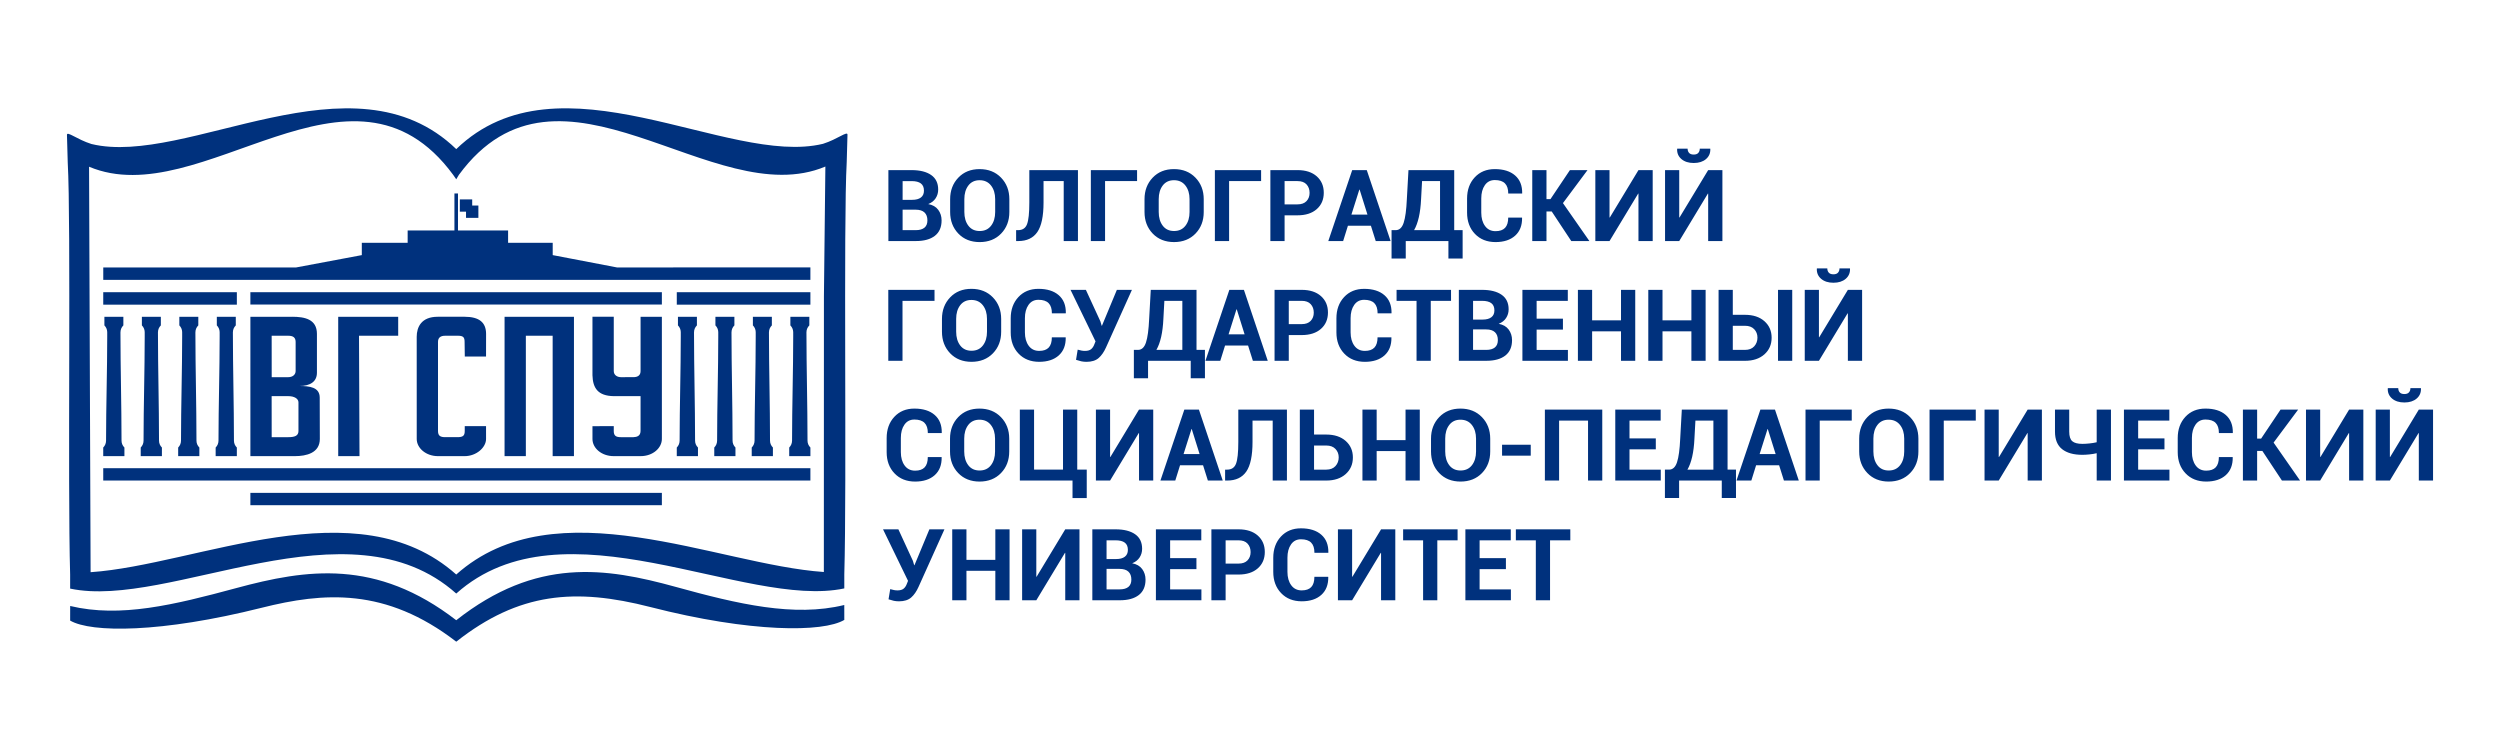 <?xml version="1.0" encoding="UTF-8" standalone="no"?>
<svg
   version="1.1"
   width="283.465pt"
   height="85.039pt"
   id="svg4"
   viewBox="0 0 283.465 85.039"
   sodipodi:docname="vspu_logo_horizontally.cdr"
   xmlns:inkscape="http://www.inkscape.org/namespaces/inkscape"
   xmlns:sodipodi="http://sodipodi.sourceforge.net/DTD/sodipodi-0.dtd"
   xmlns="http://www.w3.org/2000/svg"
   xmlns:svg="http://www.w3.org/2000/svg">
  <defs
     id="defs8" />
  <sodipodi:namedview
     id="namedview6"
     pagecolor="#ffffff"
     bordercolor="#000000"
     borderopacity="0.25"
     inkscape:showpageshadow="2"
     inkscape:pageopacity="0.0"
     inkscape:pagecheckerboard="0"
     inkscape:deskcolor="#d1d1d1"
     inkscape:document-units="pt" />
  <path
     d="m 33.574,30.325 7.45,-1.399 v -1.399 h 5.198 v -1.395 h 5.304 v -4.196 h 0.404 v 4.196 h 5.681 v 1.395 h 5.059 v 1.399 l 7.293,1.399 c 2.881,0 19.05,-0.006 21.925,-0.006 l -3e-4,1.413 H 11.709 v -1.408 c 0,-0.01 21.494,0 21.865,0 z m 67.157,-2.992 v -8.044 h 2.634 c 0.947,0 1.686,0.187 2.216,0.556 0.53,0.369 0.796,0.92 0.796,1.648 0,0.37 -0.096,0.698 -0.289,0.99 -0.19,0.29 -0.471,0.509 -0.839,0.656 0.502,0.092 0.879,0.309 1.133,0.652 0.253,0.343 0.381,0.743 0.381,1.199 0,0.769 -0.254,1.352 -0.762,1.748 -0.509,0.396 -1.229,0.594 -2.161,0.594 z m 1.612,-3.558 v 2.321 h 1.497 c 0.428,0 0.752,-0.094 0.979,-0.279 0.225,-0.186 0.336,-0.462 0.336,-0.826 0,-0.39 -0.109,-0.69 -0.33,-0.901 -0.222,-0.209 -0.554,-0.315 -1.001,-0.315 z m 0,-1.116 h 1.077 c 0.432,0 0.763,-0.086 0.996,-0.264 0.232,-0.177 0.347,-0.436 0.347,-0.773 0,-0.373 -0.117,-0.647 -0.351,-0.824 -0.234,-0.177 -0.583,-0.264 -1.046,-0.264 h -1.022 z m 12.103,1.377 c 0,0.99 -0.311,1.806 -0.933,2.449 -0.622,0.643 -1.433,0.963 -2.431,0.965 -0.996,-0.002 -1.802,-0.322 -2.421,-0.967 -0.618,-0.645 -0.928,-1.461 -0.928,-2.447 v -1.448 c 0,-0.982 0.309,-1.797 0.926,-2.444 0.617,-0.647 1.42,-0.969 2.412,-0.969 0.997,0 1.81,0.322 2.436,0.969 0.626,0.647 0.939,1.461 0.939,2.444 z m -1.608,-1.458 c 0,-0.628 -0.157,-1.141 -0.469,-1.542 -0.313,-0.402 -0.745,-0.602 -1.297,-0.602 -0.545,0 -0.969,0.2 -1.275,0.602 -0.303,0.401 -0.454,0.914 -0.454,1.542 v 1.458 c 0,0.637 0.153,1.156 0.458,1.558 0.305,0.402 0.733,0.601 1.282,0.601 0.553,0 0.982,-0.2 1.292,-0.601 0.309,-0.402 0.464,-0.92 0.464,-1.558 z m 9.386,-3.288 v 8.044 h -1.614 V 20.534 h -2.287 v 2.419 c 0,1.554 -0.234,2.672 -0.703,3.356 -0.47,0.682 -1.192,1.024 -2.168,1.024 h -0.238 v -1.237 h 0.221 c 0.505,0 0.845,-0.225 1.016,-0.675 0.173,-0.449 0.26,-1.271 0.26,-2.468 v -3.664 z m 6.705,1.244 h -3.63 v 6.799 h -1.612 v -8.044 h 5.242 z m 7.557,3.501 c 0,0.99 -0.311,1.806 -0.933,2.449 -0.622,0.643 -1.433,0.963 -2.431,0.965 -0.995,-0.002 -1.802,-0.322 -2.421,-0.967 -0.618,-0.645 -0.928,-1.461 -0.928,-2.447 v -1.448 c 0,-0.982 0.309,-1.797 0.926,-2.444 0.617,-0.647 1.42,-0.969 2.412,-0.969 0.997,0 1.81,0.322 2.436,0.969 0.626,0.647 0.939,1.461 0.939,2.444 z m -1.608,-1.458 c 0,-0.628 -0.157,-1.141 -0.469,-1.542 -0.313,-0.402 -0.745,-0.602 -1.297,-0.602 -0.545,0 -0.969,0.2 -1.275,0.602 -0.303,0.401 -0.454,0.914 -0.454,1.542 v 1.458 c 0,0.637 0.153,1.156 0.458,1.558 0.305,0.402 0.733,0.601 1.282,0.601 0.553,0 0.982,-0.2 1.292,-0.601 0.309,-0.402 0.464,-0.92 0.464,-1.558 z m 8.115,-2.044 h -3.63 v 6.799 h -1.612 v -8.044 h 5.242 z m 2.662,3.882 v 2.917 h -1.612 v -8.044 h 3.075 c 0.926,0 1.652,0.236 2.184,0.707 0.53,0.471 0.796,1.092 0.796,1.863 0,0.769 -0.266,1.388 -0.796,1.855 -0.532,0.468 -1.258,0.702 -2.184,0.702 z m 0,-1.242 h 1.463 c 0.451,0 0.79,-0.123 1.022,-0.368 0.232,-0.245 0.349,-0.556 0.349,-0.935 0,-0.388 -0.115,-0.707 -0.345,-0.96 -0.23,-0.253 -0.571,-0.377 -1.026,-0.377 h -1.463 z m 9.788,2.425 h -2.608 l -0.541,1.735 h -1.684 l 2.711,-8.044 h 1.652 l 2.702,8.044 h -1.686 z m -2.21,-1.265 h 1.818 l -0.888,-2.834 h -0.034 z m 12.61,4.978 h -1.612 v -1.978 h -4.838 v 1.978 h -1.609 v -3.215 h 0.469 c 0.42,0 0.722,-0.281 0.905,-0.841 0.185,-0.558 0.305,-1.45 0.36,-2.674 l 0.183,-3.292 h 5.187 v 6.807 h 0.954 z m -4.712,-6.729 c -0.036,0.779 -0.121,1.459 -0.253,2.044 -0.134,0.587 -0.313,1.077 -0.541,1.471 h 2.943 V 20.534 h -2.038 z m 11.441,2.089 0.011,0.032 c 0.013,0.86 -0.247,1.531 -0.784,2.017 -0.539,0.486 -1.28,0.728 -2.227,0.73 -0.965,-0.002 -1.744,-0.311 -2.336,-0.931 -0.594,-0.62 -0.89,-1.424 -0.89,-2.406 v -1.597 c 0,-0.979 0.289,-1.782 0.868,-2.406 0.579,-0.624 1.337,-0.935 2.276,-0.935 0.98,0 1.746,0.239 2.298,0.718 0.553,0.479 0.82,1.152 0.807,2.021 l -0.011,0.034 h -1.569 c 0,-0.517 -0.124,-0.901 -0.373,-1.152 -0.249,-0.253 -0.634,-0.379 -1.152,-0.379 -0.483,0 -0.86,0.194 -1.13,0.583 -0.272,0.388 -0.405,0.89 -0.405,1.505 v 1.608 c 0,0.618 0.142,1.124 0.428,1.514 0.285,0.39 0.681,0.585 1.19,0.585 0.483,0 0.843,-0.126 1.081,-0.377 0.238,-0.253 0.356,-0.641 0.356,-1.163 z m 3.37,-0.696 h -0.592 v 3.358 h -1.612 v -8.044 h 1.612 v 3.288 h 0.453 l 2.204,-3.288 h 1.995 l -2.785,3.741 3,4.303 h -2.055 z m 9.837,-4.686 h 1.614 v 8.044 h -1.614 v -5.376 l -0.032,-0.006 -3.249,5.381 h -1.608 v -8.044 h 1.608 v 5.37 l 0.032,0.006 z m 7.904,0 h 1.614 v 8.044 h -1.614 v -5.376 l -0.032,-0.006 -3.249,5.381 h -1.608 v -8.044 h 1.608 v 5.37 l 0.032,0.006 z m 0.232,-2.432 0.011,0.034 c 0.019,0.468 -0.143,0.85 -0.488,1.146 -0.345,0.296 -0.807,0.445 -1.39,0.445 -0.585,0 -1.05,-0.149 -1.397,-0.445 -0.347,-0.296 -0.509,-0.679 -0.487,-1.146 l 0.011,-0.034 h 1.176 c 0,0.196 0.057,0.356 0.168,0.481 0.113,0.126 0.289,0.188 0.528,0.188 0.232,0 0.405,-0.062 0.516,-0.188 0.113,-0.125 0.168,-0.285 0.168,-0.481 z M 105.962,34.111 h -3.63 v 6.799 h -1.612 v -8.044 h 5.242 z m 7.557,3.501 c 0,0.99 -0.311,1.806 -0.933,2.449 -0.622,0.643 -1.433,0.963 -2.431,0.965 -0.995,-0.002 -1.802,-0.322 -2.421,-0.967 -0.618,-0.645 -0.928,-1.461 -0.928,-2.447 v -1.448 c 0,-0.982 0.309,-1.797 0.926,-2.444 0.617,-0.647 1.42,-0.969 2.412,-0.969 0.997,0 1.81,0.322 2.436,0.969 0.626,0.647 0.939,1.461 0.939,2.444 z m -1.608,-1.458 c 0,-0.628 -0.157,-1.141 -0.469,-1.542 -0.313,-0.402 -0.745,-0.602 -1.297,-0.602 -0.545,0 -0.969,0.2 -1.275,0.602 -0.303,0.401 -0.454,0.914 -0.454,1.542 v 1.458 c 0,0.637 0.153,1.156 0.458,1.558 0.305,0.402 0.733,0.601 1.282,0.601 0.553,0 0.982,-0.2 1.292,-0.601 0.309,-0.402 0.464,-0.92 0.464,-1.558 z m 8.916,2.093 0.011,0.032 c 0.013,0.86 -0.247,1.531 -0.784,2.017 -0.539,0.486 -1.28,0.728 -2.227,0.73 -0.965,-0.002 -1.744,-0.311 -2.336,-0.931 -0.594,-0.62 -0.89,-1.424 -0.89,-2.406 v -1.597 c 0,-0.979 0.289,-1.782 0.868,-2.406 0.579,-0.624 1.337,-0.935 2.276,-0.935 0.98,0 1.746,0.239 2.298,0.718 0.553,0.479 0.82,1.152 0.807,2.021 l -0.011,0.034 h -1.569 c 0,-0.516 -0.124,-0.901 -0.373,-1.152 -0.249,-0.253 -0.634,-0.379 -1.152,-0.379 -0.483,0 -0.86,0.194 -1.13,0.583 -0.272,0.388 -0.405,0.89 -0.405,1.504 v 1.608 c 0,0.618 0.142,1.124 0.428,1.514 0.285,0.39 0.681,0.584 1.19,0.584 0.483,0 0.843,-0.126 1.08,-0.377 0.238,-0.253 0.356,-0.641 0.356,-1.163 z m 3.943,-1.807 0.143,0.487 0.034,0.006 1.69,-4.067 h 1.708 l -2.934,6.518 c -0.232,0.52 -0.511,0.924 -0.839,1.211 -0.328,0.286 -0.786,0.43 -1.377,0.432 -0.22,-0.002 -0.417,-0.021 -0.59,-0.058 -0.173,-0.04 -0.371,-0.096 -0.598,-0.17 l 0.189,-1.154 c 0.166,0.047 0.313,0.085 0.439,0.107 0.126,0.025 0.254,0.036 0.385,0.036 0.302,0 0.534,-0.064 0.696,-0.196 0.162,-0.13 0.288,-0.324 0.381,-0.583 l 0.121,-0.304 -2.834,-5.84 h 1.74 z m 11.854,6.447 h -1.612 v -1.978 h -4.838 v 1.978 h -1.609 v -3.215 h 0.469 c 0.42,0 0.722,-0.281 0.905,-0.841 0.185,-0.558 0.305,-1.45 0.36,-2.674 l 0.183,-3.292 h 5.187 v 6.807 h 0.954 z m -4.712,-6.729 c -0.036,0.779 -0.121,1.459 -0.253,2.044 -0.134,0.587 -0.313,1.077 -0.541,1.471 h 2.943 v -5.562 h -2.038 z m 9.601,3.017 h -2.608 l -0.541,1.735 h -1.684 l 2.711,-8.044 h 1.652 l 2.702,8.044 h -1.686 z m -2.21,-1.265 h 1.818 l -0.888,-2.834 h -0.034 z m 6.827,0.083 v 2.917 h -1.612 v -8.044 h 3.075 c 0.926,0 1.652,0.236 2.184,0.707 0.53,0.471 0.796,1.092 0.796,1.863 0,0.769 -0.266,1.388 -0.796,1.855 -0.532,0.468 -1.258,0.702 -2.184,0.702 z m 0,-1.242 h 1.463 c 0.451,0 0.79,-0.123 1.022,-0.368 0.232,-0.245 0.349,-0.556 0.349,-0.935 0,-0.388 -0.115,-0.707 -0.345,-0.96 -0.23,-0.253 -0.571,-0.377 -1.026,-0.377 h -1.463 z m 11.628,1.497 0.011,0.032 c 0.013,0.86 -0.247,1.531 -0.784,2.017 -0.539,0.486 -1.28,0.728 -2.227,0.73 -0.965,-0.002 -1.744,-0.311 -2.336,-0.931 -0.594,-0.62 -0.89,-1.424 -0.89,-2.406 v -1.597 c 0,-0.979 0.289,-1.782 0.868,-2.406 0.579,-0.624 1.337,-0.935 2.276,-0.935 0.98,0 1.746,0.239 2.298,0.718 0.553,0.479 0.82,1.152 0.807,2.021 l -0.011,0.034 h -1.569 c 0,-0.516 -0.124,-0.901 -0.373,-1.152 -0.249,-0.253 -0.634,-0.379 -1.152,-0.379 -0.483,0 -0.86,0.194 -1.13,0.583 -0.272,0.388 -0.406,0.89 -0.406,1.504 v 1.608 c 0,0.618 0.142,1.124 0.428,1.514 0.285,0.39 0.681,0.584 1.19,0.584 0.483,0 0.843,-0.126 1.081,-0.377 0.238,-0.253 0.356,-0.641 0.356,-1.163 z m 6.771,-4.137 h -2.299 v 6.799 h -1.612 v -6.799 h -2.265 v -1.245 h 6.175 z m 0.884,6.799 v -8.044 h 2.634 c 0.947,0 1.686,0.187 2.216,0.556 0.53,0.369 0.796,0.92 0.796,1.648 0,0.37 -0.096,0.698 -0.289,0.99 -0.19,0.29 -0.471,0.509 -0.839,0.656 0.502,0.092 0.879,0.309 1.133,0.652 0.253,0.343 0.381,0.743 0.381,1.199 0,0.769 -0.254,1.352 -0.762,1.748 -0.509,0.396 -1.229,0.594 -2.161,0.594 z m 1.612,-3.558 v 2.321 h 1.497 c 0.428,0 0.752,-0.094 0.979,-0.279 0.225,-0.187 0.336,-0.462 0.336,-0.826 0,-0.39 -0.109,-0.69 -0.33,-0.901 -0.222,-0.21 -0.554,-0.315 -1.001,-0.315 z m 0,-1.116 h 1.077 c 0.432,0 0.763,-0.087 0.996,-0.264 0.232,-0.177 0.347,-0.436 0.347,-0.773 0,-0.373 -0.117,-0.647 -0.351,-0.824 -0.234,-0.177 -0.583,-0.264 -1.046,-0.264 h -1.022 z m 10.191,1.139 h -2.983 v 2.299 h 3.547 v 1.237 h -5.159 v -8.044 h 5.147 v 1.245 h -3.535 v 2.021 h 2.983 z m 8.198,3.535 h -1.614 v -3.341 h -3.275 v 3.341 h -1.612 v -8.044 h 1.612 v 3.458 h 3.275 v -3.458 h 1.614 z m 7.981,0 h -1.614 v -3.341 h -3.275 v 3.341 h -1.612 v -8.044 h 1.612 v 3.458 h 3.275 v -3.458 h 1.614 z m 3.081,-5.215 h 1.382 c 0.924,0 1.657,0.242 2.204,0.724 0.545,0.483 0.817,1.107 0.817,1.872 0,0.773 -0.274,1.403 -0.821,1.889 -0.547,0.486 -1.28,0.73 -2.2,0.73 h -2.994 v -8.044 h 1.612 z m 6.739,5.215 h -1.612 v -8.044 h 1.612 z m -6.739,-3.971 v 2.734 h 1.382 c 0.453,0 0.801,-0.136 1.046,-0.404 0.245,-0.27 0.368,-0.6 0.368,-0.99 0,-0.375 -0.122,-0.692 -0.368,-0.952 -0.245,-0.26 -0.594,-0.389 -1.046,-0.389 z m 13.048,-4.073 h 1.614 v 8.044 h -1.614 v -5.375 l -0.032,-0.006 -3.249,5.381 h -1.608 v -8.044 h 1.608 v 5.37 l 0.032,0.006 z m 0.232,-2.432 0.011,0.034 c 0.019,0.467 -0.143,0.85 -0.488,1.146 -0.345,0.296 -0.807,0.445 -1.39,0.445 -0.584,0 -1.05,-0.149 -1.397,-0.445 -0.347,-0.296 -0.509,-0.679 -0.487,-1.146 l 0.011,-0.034 h 1.176 c 0,0.196 0.057,0.356 0.168,0.481 0.113,0.126 0.289,0.188 0.528,0.188 0.232,0 0.405,-0.062 0.517,-0.188 0.113,-0.124 0.168,-0.285 0.168,-0.481 z m -102.995,21.391 0.011,0.032 c 0.013,0.86 -0.247,1.531 -0.784,2.017 -0.539,0.486 -1.28,0.728 -2.227,0.73 -0.965,-0.002 -1.744,-0.311 -2.336,-0.931 -0.594,-0.62 -0.89,-1.424 -0.89,-2.406 v -1.597 c 0,-0.979 0.289,-1.782 0.868,-2.406 0.579,-0.624 1.337,-0.935 2.276,-0.935 0.98,0 1.746,0.239 2.298,0.718 0.553,0.479 0.82,1.152 0.807,2.021 l -0.011,0.034 h -1.569 c 0,-0.517 -0.124,-0.901 -0.373,-1.152 -0.249,-0.253 -0.634,-0.379 -1.152,-0.379 -0.483,0 -0.86,0.194 -1.13,0.583 -0.272,0.388 -0.405,0.89 -0.405,1.505 v 1.608 c 0,0.618 0.142,1.124 0.428,1.514 0.285,0.39 0.681,0.585 1.19,0.585 0.483,0 0.843,-0.126 1.081,-0.377 0.238,-0.253 0.356,-0.641 0.356,-1.163 z m 7.672,-0.635 c 0,0.99 -0.311,1.806 -0.933,2.449 -0.622,0.643 -1.433,0.963 -2.431,0.965 -0.996,-0.002 -1.802,-0.322 -2.421,-0.967 -0.618,-0.645 -0.928,-1.461 -0.928,-2.447 v -1.448 c 0,-0.982 0.309,-1.797 0.926,-2.444 0.617,-0.647 1.42,-0.969 2.412,-0.969 0.997,0 1.81,0.322 2.436,0.969 0.626,0.647 0.939,1.461 0.939,2.444 z m -1.608,-1.458 c 0,-0.628 -0.157,-1.141 -0.469,-1.542 -0.313,-0.402 -0.745,-0.602 -1.297,-0.602 -0.545,0 -0.969,0.2 -1.275,0.602 -0.303,0.401 -0.454,0.914 -0.454,1.542 v 1.458 c 0,0.637 0.153,1.156 0.458,1.558 0.305,0.402 0.733,0.601 1.282,0.601 0.553,0 0.982,-0.2 1.292,-0.601 0.309,-0.402 0.464,-0.92 0.464,-1.558 z m 2.811,-3.288 h 1.614 v 6.801 h 3.281 v -6.801 h 1.614 v 6.801 h 1.077 v 3.226 h -1.612 v -1.983 h -5.973 z m 13.511,0 h 1.614 v 8.044 H 129.15 v -5.376 l -0.032,-0.006 -3.249,5.381 h -1.608 v -8.044 h 1.608 v 5.37 l 0.032,0.006 z m 7.263,6.309 h -2.608 l -0.541,1.735 h -1.684 l 2.711,-8.044 h 1.652 l 2.702,8.044 h -1.686 z m -2.21,-1.265 h 1.818 l -0.888,-2.834 h -0.034 z M 145.92,46.444 v 8.044 h -1.614 v -6.799 h -2.287 v 2.419 c 0,1.554 -0.234,2.672 -0.703,3.356 -0.47,0.682 -1.192,1.024 -2.168,1.024 h -0.238 v -1.237 h 0.221 c 0.505,0 0.845,-0.225 1.016,-0.675 0.173,-0.449 0.26,-1.271 0.26,-2.468 v -3.664 z m 3.075,2.828 h 1.382 c 0.924,0 1.657,0.242 2.204,0.724 0.545,0.483 0.817,1.107 0.817,1.872 0,0.773 -0.274,1.403 -0.821,1.889 -0.547,0.486 -1.28,0.73 -2.2,0.73 h -2.994 v -8.044 h 1.612 z m 0,1.244 v 2.734 h 1.382 c 0.453,0 0.801,-0.136 1.046,-0.404 0.245,-0.27 0.368,-0.6 0.368,-0.99 0,-0.375 -0.122,-0.692 -0.368,-0.952 -0.245,-0.26 -0.594,-0.389 -1.046,-0.389 z m 11.988,3.971 h -1.614 V 51.147 h -3.275 v 3.341 h -1.612 v -8.044 h 1.612 v 3.458 h 3.275 v -3.458 h 1.614 z m 7.987,-3.298 c 0,0.99 -0.311,1.806 -0.933,2.449 -0.622,0.643 -1.433,0.963 -2.431,0.965 -0.996,-0.002 -1.802,-0.322 -2.421,-0.967 -0.618,-0.645 -0.928,-1.461 -0.928,-2.447 v -1.448 c 0,-0.982 0.309,-1.797 0.926,-2.444 0.617,-0.647 1.42,-0.969 2.412,-0.969 0.997,0 1.81,0.322 2.436,0.969 0.626,0.647 0.939,1.461 0.939,2.444 z m -1.608,-1.458 c 0,-0.628 -0.157,-1.141 -0.469,-1.542 -0.313,-0.402 -0.745,-0.602 -1.297,-0.602 -0.545,0 -0.969,0.2 -1.275,0.602 -0.303,0.401 -0.454,0.914 -0.454,1.542 v 1.458 c 0,0.637 0.153,1.156 0.458,1.558 0.305,0.402 0.733,0.601 1.282,0.601 0.553,0 0.982,-0.2 1.292,-0.601 0.309,-0.402 0.464,-0.92 0.464,-1.558 z m 6.203,1.938 h -3.252 v -1.242 h 3.252 z m 8.11,2.817 h -1.614 v -6.799 h -3.281 v 6.799 h -1.612 v -8.044 h 6.507 z m 6.07,-3.535 h -2.983 v 2.299 h 3.547 v 1.237 h -5.159 v -8.044 h 5.147 v 1.244 h -3.535 v 2.021 h 2.983 z m 9.092,5.513 h -1.612 v -1.978 h -4.838 v 1.978 h -1.609 v -3.215 h 0.469 c 0.42,0 0.722,-0.281 0.905,-0.841 0.185,-0.558 0.305,-1.45 0.36,-2.674 l 0.183,-3.292 h 5.187 v 6.807 h 0.954 z m -4.712,-6.729 c -0.036,0.779 -0.121,1.459 -0.253,2.044 -0.134,0.587 -0.313,1.077 -0.541,1.471 h 2.943 v -5.562 h -2.038 z m 9.601,3.017 h -2.608 l -0.541,1.735 h -1.684 l 2.711,-8.044 h 1.652 l 2.702,8.044 h -1.686 z m -2.21,-1.265 h 1.818 l -0.888,-2.834 h -0.034 z m 10.446,-3.799 h -3.63 v 6.799 H 204.72 v -8.044 h 5.242 z m 7.557,3.501 c 0,0.99 -0.311,1.806 -0.933,2.449 -0.622,0.643 -1.433,0.963 -2.431,0.965 -0.996,-0.002 -1.802,-0.322 -2.421,-0.967 -0.618,-0.645 -0.928,-1.461 -0.928,-2.447 v -1.448 c 0,-0.982 0.309,-1.797 0.926,-2.444 0.617,-0.647 1.42,-0.969 2.412,-0.969 0.997,0 1.81,0.322 2.436,0.969 0.626,0.647 0.939,1.461 0.939,2.444 z m -1.608,-1.458 c 0,-0.628 -0.157,-1.141 -0.469,-1.542 -0.313,-0.402 -0.745,-0.602 -1.297,-0.602 -0.545,0 -0.969,0.2 -1.275,0.602 -0.303,0.401 -0.454,0.914 -0.454,1.542 v 1.458 c 0,0.637 0.153,1.156 0.458,1.558 0.305,0.402 0.733,0.601 1.282,0.601 0.553,0 0.982,-0.2 1.292,-0.601 0.309,-0.402 0.464,-0.92 0.464,-1.558 z m 8.115,-2.044 h -3.63 v 6.799 h -1.612 v -8.044 h 5.242 z m 5.883,-1.244 h 1.614 v 8.044 h -1.614 v -5.376 l -0.032,-0.006 -3.249,5.381 h -1.608 v -8.044 h 1.608 v 5.37 l 0.032,0.006 z m 9.445,0 v 8.044 h -1.618 v -3.1 c -0.243,0.06 -0.515,0.105 -0.818,0.136 -0.302,0.032 -0.571,0.047 -0.811,0.047 -0.988,0 -1.75,-0.213 -2.291,-0.641 -0.539,-0.426 -0.809,-1.088 -0.809,-1.983 v -2.502 h 1.614 v 2.502 c 0,0.524 0.117,0.884 0.351,1.084 0.234,0.198 0.611,0.298 1.135,0.298 0.228,0 0.496,-0.015 0.803,-0.047 0.308,-0.032 0.583,-0.077 0.826,-0.136 v -3.701 z m 6.066,4.508 h -2.983 v 2.299 h 3.547 v 1.237 h -5.159 v -8.044 h 5.147 v 1.244 h -3.535 v 2.021 h 2.983 z m 7.729,0.873 0.011,0.032 c 0.013,0.86 -0.247,1.531 -0.784,2.017 -0.539,0.486 -1.28,0.728 -2.227,0.73 -0.965,-0.002 -1.744,-0.311 -2.336,-0.931 -0.594,-0.62 -0.89,-1.424 -0.89,-2.406 v -1.597 c 0,-0.979 0.289,-1.782 0.868,-2.406 0.579,-0.624 1.337,-0.935 2.276,-0.935 0.98,0 1.746,0.239 2.298,0.718 0.553,0.479 0.82,1.152 0.807,2.021 l -0.011,0.034 h -1.569 c 0,-0.517 -0.124,-0.901 -0.373,-1.152 -0.249,-0.253 -0.634,-0.379 -1.152,-0.379 -0.483,0 -0.86,0.194 -1.13,0.583 -0.272,0.388 -0.405,0.89 -0.405,1.505 v 1.608 c 0,0.618 0.142,1.124 0.428,1.514 0.285,0.39 0.681,0.585 1.19,0.585 0.483,0 0.843,-0.126 1.081,-0.377 0.238,-0.253 0.356,-0.641 0.356,-1.163 z m 3.37,-0.696 h -0.592 v 3.358 h -1.612 v -8.044 h 1.612 v 3.288 h 0.453 l 2.204,-3.288 h 1.995 l -2.785,3.741 3,4.303 h -2.055 z m 9.837,-4.686 h 1.614 v 8.044 h -1.614 v -5.376 l -0.032,-0.006 -3.249,5.381 h -1.608 v -8.044 h 1.608 v 5.37 l 0.032,0.006 z m 7.904,0 h 1.614 v 8.044 h -1.614 v -5.376 l -0.032,-0.006 -3.249,5.381 h -1.608 v -8.044 h 1.608 v 5.37 l 0.032,0.006 z m 0.232,-2.432 0.011,0.034 c 0.019,0.467 -0.143,0.85 -0.488,1.146 -0.345,0.296 -0.807,0.445 -1.39,0.445 -0.585,0 -1.05,-0.149 -1.397,-0.445 -0.347,-0.296 -0.509,-0.679 -0.487,-1.146 l 0.011,-0.034 h 1.176 c 0,0.196 0.057,0.356 0.168,0.481 0.113,0.126 0.289,0.188 0.528,0.188 0.232,0 0.405,-0.062 0.516,-0.188 0.113,-0.124 0.168,-0.285 0.168,-0.481 z m -170.981,19.584 0.143,0.487 0.034,0.006 1.69,-4.067 h 1.708 l -2.934,6.518 c -0.232,0.52 -0.511,0.924 -0.839,1.211 -0.328,0.286 -0.786,0.43 -1.377,0.432 -0.22,-0.002 -0.417,-0.021 -0.59,-0.058 -0.173,-0.04 -0.371,-0.096 -0.598,-0.17 l 0.189,-1.154 c 0.166,0.047 0.313,0.085 0.439,0.107 0.126,0.025 0.254,0.036 0.385,0.036 0.302,0 0.534,-0.064 0.696,-0.196 0.162,-0.13 0.288,-0.324 0.381,-0.583 l 0.12,-0.304 -2.834,-5.84 h 1.74 z m 10.96,4.469 h -1.614 v -3.341 h -3.275 v 3.341 h -1.612 v -8.044 h 1.612 V 63.48 h 3.275 v -3.458 h 1.614 z m 6.313,-8.044 h 1.614 v 8.044 h -1.614 V 62.69 l -0.032,-0.006 -3.249,5.381 h -1.608 v -8.044 h 1.608 v 5.37 l 0.032,0.006 z m 3.072,8.044 v -8.044 h 2.634 c 0.947,0 1.686,0.187 2.216,0.556 0.53,0.369 0.795,0.92 0.795,1.648 0,0.369 -0.096,0.698 -0.289,0.99 -0.19,0.29 -0.471,0.509 -0.839,0.656 0.502,0.092 0.879,0.309 1.133,0.652 0.253,0.343 0.381,0.743 0.381,1.199 0,0.769 -0.254,1.352 -0.762,1.748 -0.509,0.396 -1.229,0.594 -2.161,0.594 z m 1.612,-3.558 v 2.321 h 1.497 c 0.428,0 0.752,-0.094 0.979,-0.279 0.224,-0.187 0.336,-0.462 0.336,-0.826 0,-0.39 -0.109,-0.69 -0.33,-0.901 -0.222,-0.209 -0.554,-0.315 -1.001,-0.315 z m 0,-1.116 h 1.077 c 0.432,0 0.763,-0.087 0.995,-0.264 0.232,-0.177 0.347,-0.436 0.347,-0.773 0,-0.373 -0.117,-0.647 -0.351,-0.824 -0.234,-0.177 -0.583,-0.264 -1.046,-0.264 h -1.022 z m 10.191,1.139 h -2.983 v 2.299 h 3.547 v 1.237 h -5.159 v -8.044 h 5.147 v 1.245 h -3.535 v 2.021 h 2.983 z m 3.309,0.618 v 2.917 h -1.612 v -8.044 h 3.075 c 0.926,0 1.652,0.236 2.184,0.707 0.53,0.471 0.796,1.092 0.796,1.863 0,0.769 -0.266,1.388 -0.796,1.855 -0.532,0.468 -1.258,0.702 -2.184,0.702 z m 0,-1.242 h 1.463 c 0.451,0 0.79,-0.123 1.022,-0.368 0.232,-0.245 0.349,-0.556 0.349,-0.935 0,-0.388 -0.115,-0.707 -0.345,-0.96 -0.23,-0.253 -0.571,-0.377 -1.026,-0.377 h -1.463 z m 11.628,1.497 0.011,0.032 c 0.013,0.86 -0.247,1.531 -0.784,2.017 -0.539,0.486 -1.28,0.728 -2.227,0.73 -0.965,-0.002 -1.744,-0.311 -2.336,-0.931 -0.594,-0.62 -0.89,-1.424 -0.89,-2.406 v -1.597 c 0,-0.979 0.289,-1.782 0.867,-2.406 0.579,-0.624 1.337,-0.935 2.276,-0.935 0.98,0 1.746,0.239 2.298,0.718 0.553,0.479 0.82,1.152 0.807,2.021 l -0.011,0.034 h -1.569 c 0,-0.517 -0.124,-0.901 -0.373,-1.152 -0.249,-0.253 -0.634,-0.379 -1.152,-0.379 -0.483,0 -0.86,0.194 -1.13,0.583 -0.272,0.388 -0.405,0.89 -0.405,1.505 v 1.608 c 0,0.618 0.142,1.124 0.428,1.514 0.285,0.39 0.681,0.585 1.19,0.585 0.483,0 0.843,-0.126 1.081,-0.377 0.238,-0.253 0.356,-0.641 0.356,-1.163 z m 5.998,-5.381 h 1.614 v 8.044 H 156.592 V 62.69 l -0.032,-0.006 -3.249,5.381 h -1.608 v -8.044 h 1.608 v 5.37 l 0.032,0.006 z m 8.677,1.245 h -2.299 v 6.799 h -1.612 v -6.799 h -2.265 v -1.245 h 6.175 z m 5.479,3.264 h -2.983 v 2.299 h 3.547 v 1.237 h -5.159 v -8.044 h 5.147 v 1.245 h -3.535 v 2.021 h 2.983 z m 7.303,-3.264 h -2.299 v 6.799 h -1.612 v -6.799 h -2.265 v -1.245 h 6.175 z M 78.692,37.687 c 0,-0.306 0.11,-0.571 0.328,-0.792 v -0.975 h -2.151 v 0.975 c 0.203,0.21 0.31,0.458 0.32,0.747 l 0.001,0.498 c 0,3.932 -0.131,7.878 -0.131,11.81 v 0.014 c -0.003,0.303 -0.111,0.562 -0.322,0.78 v 0.975 h 2.403 v -0.975 c -0.219,-0.221 -0.328,-0.486 -0.328,-0.792 0,-4.084 -0.121,-8.18 -0.121,-12.264 z m 4.25,0 c 0,-0.306 0.11,-0.571 0.328,-0.792 V 35.92 H 81.119 v 0.975 c 0.203,0.21 0.311,0.458 0.321,0.747 l 0.001,0.498 c 0,3.932 -0.131,7.878 -0.131,11.81 v 0.014 c -0.004,0.303 -0.111,0.562 -0.322,0.78 v 0.975 h 2.403 v -0.975 c -0.219,-0.221 -0.328,-0.486 -0.328,-0.792 0,-4.084 -0.121,-8.18 -0.121,-12.264 z m 4.247,0 c 0,-0.306 0.11,-0.571 0.328,-0.792 v -0.975 h -2.151 v 0.975 c 0.203,0.21 0.31,0.458 0.32,0.747 l 0.001,0.498 c 0,3.932 -0.131,7.878 -0.131,11.81 v 0.014 c -0.003,0.303 -0.111,0.562 -0.322,0.78 v 0.975 h 2.403 v -0.975 c -0.219,-0.221 -0.328,-0.486 -0.328,-0.792 0,-4.084 -0.121,-8.18 -0.121,-12.264 z m 4.25,0 c 0,-0.306 0.11,-0.571 0.328,-0.792 v -0.975 h -2.151 v 0.975 c 0.203,0.21 0.311,0.458 0.321,0.747 l 0.001,0.498 c 0,3.932 -0.131,7.878 -0.131,11.81 v 0.014 c -0.004,0.303 -0.111,0.562 -0.322,0.78 v 0.975 h 2.403 v -0.975 c -0.219,-0.221 -0.328,-0.486 -0.328,-0.792 0,-4.084 -0.121,-8.18 -0.121,-12.264 z m -77.78,0 c 0,-0.306 0.11,-0.571 0.328,-0.792 v -0.975 h -2.151 v 0.975 c 0.203,0.21 0.31,0.458 0.32,0.747 l 0.001,0.498 c 0,3.932 -0.132,7.878 -0.132,11.81 v 0.014 c -0.003,0.303 -0.11,0.562 -0.321,0.78 v 0.975 h 2.403 v -0.975 c -0.219,-0.221 -0.328,-0.486 -0.328,-0.792 0,-4.084 -0.121,-8.18 -0.121,-12.264 z m 4.25,0 c 0,-0.306 0.11,-0.571 0.328,-0.792 v -0.975 h -2.151 v 0.975 c 0.203,0.21 0.31,0.458 0.32,0.747 l 0.001,0.498 c 0,3.932 -0.131,7.878 -0.131,11.81 v 0.014 c -0.003,0.303 -0.111,0.562 -0.321,0.78 v 0.975 h 2.403 v -0.975 c -0.219,-0.221 -0.328,-0.486 -0.328,-0.792 0,-4.084 -0.121,-8.18 -0.121,-12.264 z m 4.247,0 c 0,-0.306 0.11,-0.571 0.328,-0.792 v -0.975 h -2.151 v 0.975 c 0.203,0.21 0.31,0.458 0.32,0.747 l 0.001,0.498 c 0,3.932 -0.132,7.878 -0.132,11.81 v 0.014 c -0.003,0.303 -0.11,0.562 -0.321,0.78 v 0.975 h 2.403 v -0.975 c -0.219,-0.221 -0.328,-0.486 -0.328,-0.792 0,-4.084 -0.121,-8.18 -0.121,-12.264 z m 4.25,0 c 0,-0.306 0.11,-0.571 0.328,-0.792 v -0.975 h -2.151 v 0.975 c 0.203,0.21 0.31,0.458 0.32,0.747 l 0.001,0.498 c 0,3.932 -0.131,7.878 -0.131,11.81 v 0.014 c -0.004,0.303 -0.111,0.562 -0.322,0.78 v 0.975 h 2.403 v -0.975 c -0.219,-0.221 -0.328,-0.486 -0.328,-0.792 0,-4.084 -0.121,-8.18 -0.121,-12.264 z m 1.982,-4.556 h 46.658 v 1.398 H 28.389 Z m 9.959,2.787 h 6.802 v 2.15 h -4.443 l 0.056,13.652 h -2.414 z m -5.664,13.651 c -0.981,0 -1.044,0.001 -1.879,0.001 l -0.005,-4.652 1.884,-0.001 c 0.727,0 1.157,0.312 1.157,0.705 v 3.255 c 0,0.552 -0.456,0.692 -1.157,0.692 z m 0.436,-13.651 h -4.729 l -5e-4,15.803 5.053,-0.002 c 1.276,0 2.816,-0.346 2.821,-1.943 l -0.013,-4.689 c 0,-1.191 -1.156,-1.318 -2.314,-1.32 1.233,0.004 1.998,-0.492 1.998,-1.512 v -4.397 c 0,-1.669 -1.389,-1.942 -2.816,-1.942 z m 0.401,6.155 c 0,0.394 -0.328,0.693 -0.839,0.693 h -1.875 l -0.004,-4.698 1.879,3e-4 c 0.569,0 0.832,0.208 0.839,0.693 z m 13.728,-3.877 0.002,11.581 c 0,1.023 1.04,1.943 2.413,1.943 h 3.019 c 1.343,0 2.429,-0.994 2.429,-1.943 V 48.801 48.321 h -2.415 l -8e-4,0.556 c -8e-4,0.568 -0.243,0.693 -0.856,0.691 l -1.366,3e-4 C 49.969,49.566 49.663,49.443 49.663,48.877 V 38.762 c 0,-0.482 0.296,-0.693 0.81,-0.693 0.041,0 1.388,-8e-4 1.444,-0.001 0.616,-0.003 0.762,0.185 0.762,0.694 l 0.022,1.667 h 2.409 l 0.005,-2.564 C 55.115,36.556 54.336,35.919 52.68,35.916 l -3.051,0.001 c -1.855,0 -2.38,1.168 -2.381,2.278 z m 19.928,4.351 c 0.042,1.458 0.616,2.34 2.414,2.37 h 3.04 l -0.001,3.958 c -0.009,0.575 -0.439,0.679 -0.805,0.693 l -1.428,3e-4 C 69.875,49.567 69.591,49.436 69.591,48.875 l 0.002,-0.554 -2.416,3e-4 3e-4,1.455 c 0,1.028 1.019,1.943 2.414,1.943 h 3.04 c 1.426,0 2.412,-0.945 2.415,-1.941 l 8e-4,-0.693 V 35.918 h -2.415 v 6.154 c 0,0.498 -0.331,0.693 -0.81,0.693 l -1.419,5e-4 c -0.393,-5e-4 -0.81,-0.222 -0.81,-0.694 v -6.155 h -2.416 z m -9.966,-6.629 h 7.868 V 51.719 H 62.663 V 38.069 H 59.624 V 51.719 H 57.21 Z M 53.541,23.305 h 0.701 v 1.395 h -1.402 v -0.698 h -0.701 v -1.395 h 1.402 z m -1.809,41.837 C 40.455,55.086 22.395,64.047 10.273,64.879 L 10.172,38.194 10.099,18.904 c 12.709,5.357 29.806,-14.694 41.283,0.92 l 0.35,0.505 0.301,-0.505 C 63.51,4.21 80.877,24.24 93.586,18.883 L 93.421,33.606 93.413,64.857 C 81.291,64.025 63.01,55.086 51.732,65.142 Z m 0,-48.236 C 40.027,5.594 21.148,18.943 10.368,16.328 8.712,15.808 7.579,14.82 7.592,15.299 l 0.087,3.094 c 0.388,6.893 -0.022,36.572 0.274,46.758 v 1.588 C 19.224,69.137 39.559,56.439 51.732,67.3 63.905,56.439 84.461,69.115 95.732,66.718 V 65.129 C 96.028,54.944 95.618,25.264 96.006,18.372 l 0.087,-3.094 c 0.014,-0.479 -1.12,0.509 -2.776,1.029 -10.78,2.616 -29.88,-10.712 -41.585,0.601 z m 0,55.852 C 43.733,66.589 36.691,67.149 29.669,68.913 18.259,71.779 10.341,71.758 7.954,70.365 l 0.003,-1.655 c 5.687,1.367 11.781,-0.124 18.827,-2.028 7.97,-2.154 15.877,-3.352 24.948,3.644 9.076,-7.151 16.914,-5.981 24.889,-3.779 7.05,1.946 13.418,3.449 19.108,2.051 l 0.003,1.691 C 93.343,71.713 85.151,71.757 73.734,68.828 65.24,66.648 58.849,67.152 51.732,72.759 Z M 26.856,33.131 H 11.706 v 1.417 H 26.856 Z m 65.032,0 H 76.738 v 1.417 H 91.888 Z M 28.389,55.882 H 75.047 V 57.28 H 28.389 Z M 11.706,53.091 H 91.888 V 54.483 H 11.706 Z"
     style="fill:#00317d;fill-rule:evenodd"
     id="path2" />
</svg>

